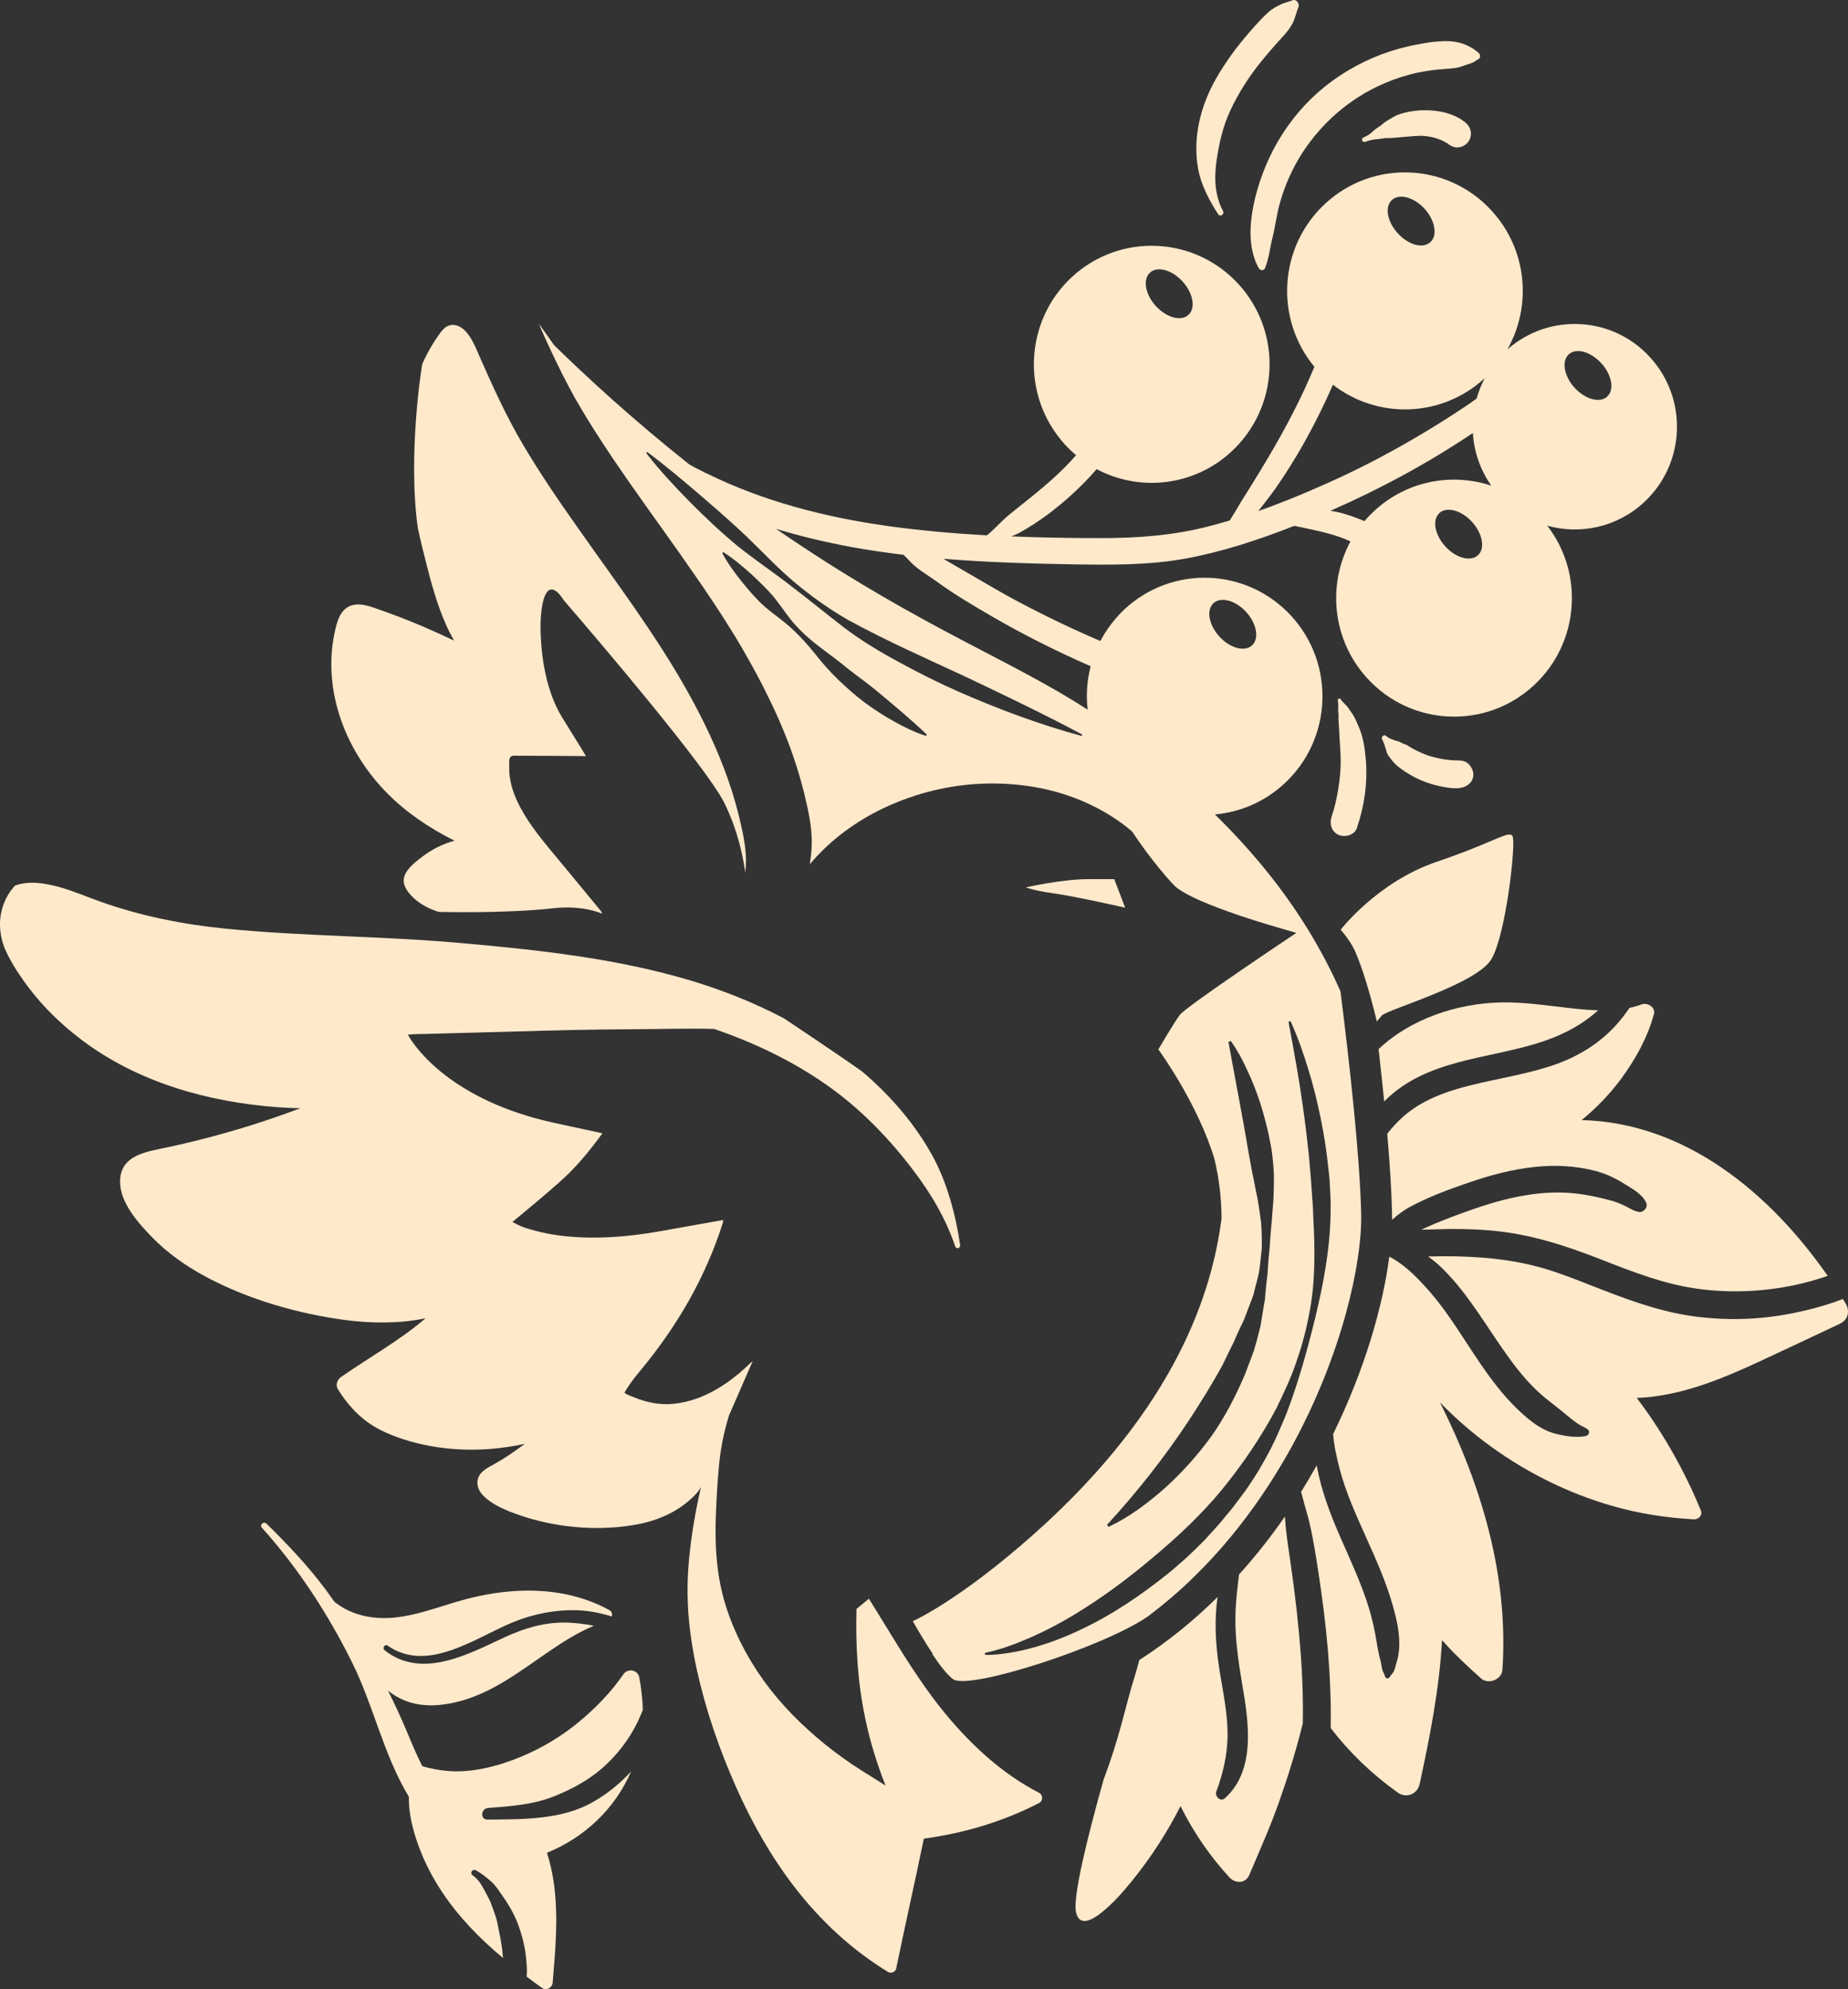 <?xml version="1.0" encoding="UTF-8"?> <svg xmlns="http://www.w3.org/2000/svg" width="92" height="99" viewBox="0 0 92 99" fill="none"><rect x="0" y="0" width="92" height="99" fill="#333333" stroke="none"/><g id="Vector"><path d="M56.015 45.176L55.472 43.755H54.167C52.863 43.755 51.069 44.165 51.069 44.165C51.069 44.165 51.477 44.33 52.482 44.466C53.488 44.602 56.015 45.176 56.015 45.176Z" fill="#FFE9CB"></path><path d="M68.542 50.837L68.792 50.543C69.043 50.25 73.522 48.98 74.251 47.734C74.979 46.489 75.489 41.897 75.295 41.608C75.101 41.319 74.445 41.897 71.506 42.898C68.567 43.9 66.745 46.269 66.745 46.269C66.745 46.269 67.211 46.808 67.425 47.27C68.021 48.558 68.542 50.837 68.542 50.837Z" fill="#FFE9CB"></path><path d="M0.251 47.237C0.415 47.613 0.623 47.977 0.84 48.32C0.884 48.384 0.93 48.446 0.969 48.511C1.799 49.761 2.853 50.841 4.048 51.743C6.848 53.865 10.353 54.848 13.809 55.105C14.191 55.131 14.573 55.149 14.955 55.157C14.091 55.477 13.222 55.783 12.342 56.054C11.019 56.462 9.681 56.815 8.325 57.103C7.304 57.323 5.984 57.475 5.978 58.802C5.973 59.847 6.848 60.824 7.527 61.533C8.314 62.35 9.261 63.018 10.255 63.549C12.378 64.681 14.829 65.384 17.201 65.699C18.419 65.859 19.865 65.892 21.188 65.609C19.875 66.733 18.391 67.55 16.983 68.53C16.788 68.664 16.688 68.929 16.827 69.151C17.429 70.105 18.145 70.824 19.193 71.291C20.288 71.781 21.475 72.039 22.665 72.123C23.819 72.206 24.993 72.103 26.124 71.861C25.644 72.219 25.154 72.562 24.621 72.859C24.306 73.039 23.908 73.209 23.796 73.593C23.708 73.879 23.826 74.184 24.019 74.395C24.537 74.963 25.493 75.295 26.211 75.522C27.936 76.061 29.959 76.205 31.733 75.865C32.554 75.713 33.369 75.4 34.041 74.895C34.328 74.676 34.6 74.444 34.815 74.147C34.849 74.094 34.867 74.047 34.897 74.003C34.726 74.761 34.574 75.527 34.462 76.29C34.297 77.427 34.192 78.574 34.239 79.721C34.28 80.871 34.454 82.019 34.7 83.143C35.144 85.143 35.828 87.113 36.662 88.982C37.436 90.727 38.387 92.401 39.551 93.914C40.854 95.603 42.392 97.031 44.21 98.145C44.356 98.233 44.577 98.147 44.615 97.975C45.061 95.817 45.546 93.669 45.992 91.509C48.002 91.235 49.935 90.663 51.74 89.73C51.93 89.629 51.925 89.33 51.738 89.232C49.897 88.286 48.361 86.863 47.043 85.267C46.925 85.125 46.812 84.981 46.699 84.837C46.61 84.723 46.525 84.61 46.438 84.496C46.397 84.439 46.356 84.383 46.312 84.323C45.997 83.893 45.695 83.452 45.4 83.006C45.079 82.519 44.771 82.024 44.464 81.526C44.228 81.142 43.992 80.758 43.756 80.374L43.548 80.039L43.261 79.574L43.259 79.569C43.023 79.757 42.815 79.93 42.638 80.075V80.08C42.592 81.905 42.692 83.715 43.072 85.509C43.307 86.659 43.658 87.786 44.089 88.874C43.697 88.611 43.29 88.374 42.892 88.118C42.258 87.716 41.643 87.275 41.061 86.804C39.931 85.888 38.887 84.844 38.033 83.664C37.169 82.457 36.48 81.119 36.064 79.693C35.618 78.156 35.574 76.579 35.656 74.988C35.7 74.081 35.749 73.171 35.874 72.271C35.964 71.649 36.11 71.043 36.292 70.445L37.464 67.761C37.431 67.777 37.397 67.795 37.364 67.831C36.331 68.842 35.041 69.705 33.574 69.863C32.88 69.943 32.177 69.803 31.536 69.532C31.436 69.489 31.182 69.412 31.093 69.314C31.098 69.308 31.098 69.303 31.098 69.298C31.141 69.216 31.195 69.13 31.249 69.05C31.441 68.752 31.669 68.468 31.898 68.192C33.711 66 35.108 63.608 35.977 60.885C35.997 60.826 36.005 60.772 36.005 60.718C35.267 60.847 34.251 61.03 32.852 61.28C29.603 61.862 27.524 61.523 26.442 61.195C26.201 61.133 25.97 61.056 25.755 60.943C25.718 60.932 25.685 60.914 25.652 60.888C25.557 60.847 25.513 60.816 25.513 60.816C26.298 60.166 27.09 59.511 27.854 58.833C28.677 58.104 29.303 57.338 29.954 56.456C29.967 56.438 29.977 56.423 29.983 56.402C29.331 56.261 28.552 56.093 27.626 55.892C22.421 54.768 20.637 52.068 20.35 51.573C20.319 51.524 20.306 51.496 20.306 51.496C20.452 51.483 20.603 51.468 20.686 51.468C21.214 51.465 21.744 51.442 22.273 51.429C23.334 51.401 24.39 51.375 25.447 51.344C27.483 51.282 29.518 51.233 31.554 51.225C32.895 51.218 34.231 51.174 35.562 51.21C37.536 51.895 39.433 52.787 41.151 53.997C42.561 54.982 43.807 56.191 44.897 57.521C46.028 58.906 46.976 60.329 47.553 62.03C47.61 62.193 47.82 62.123 47.8 61.966C47.579 60.465 47.143 58.82 46.404 57.493C45.633 56.095 44.587 54.843 43.42 53.767C43.256 53.615 43.084 53.473 42.917 53.327C41.776 52.512 39.02 50.679 39.02 50.679C37.541 49.903 35.987 49.282 34.377 48.799C30.675 47.693 26.782 47.276 22.947 46.935C19.044 46.587 15.119 46.603 11.227 46.219C9.135 46.013 7.025 45.592 5.043 44.891C3.879 44.486 2.069 43.596 0.769 44.069C0.763 44.069 0.758 44.074 0.753 44.074C0.753 44.074 -0.452 45.208 0.186 47.075C0.207 47.129 0.225 47.183 0.251 47.237Z" fill="#FFE9CB"></path><path d="M80.013 19.738C79.65 20.075 78.923 19.878 78.392 19.302C77.862 18.721 77.731 17.977 78.094 17.64C78.457 17.298 79.184 17.494 79.715 18.075C80.246 18.651 80.381 19.396 80.013 19.738ZM68.412 25.432C68.24 25.591 68.077 25.76 67.927 25.938C67.615 25.802 67.294 25.685 66.968 25.587C66.731 25.512 66.484 25.46 66.232 25.423C68.701 24.341 71.09 23.053 73.325 21.55C73.381 22.472 73.684 23.381 74.243 24.172C72.282 23.521 70.037 23.924 68.412 25.432ZM73.581 27.633C73.214 27.97 72.482 27.778 71.956 27.198C71.425 26.621 71.29 25.872 71.658 25.535C72.026 25.198 72.752 25.395 73.279 25.971C73.81 26.551 73.945 27.296 73.581 27.633ZM62.642 25.437C62.772 25.277 62.898 25.109 63.028 24.94C63.61 24.196 64.122 23.4 64.602 22.594C65.259 21.48 65.841 20.328 66.358 19.147C68.579 20.875 71.779 20.796 73.916 18.82C73.744 19.147 73.609 19.489 73.507 19.841C73.32 19.976 73.13 20.108 72.943 20.234C72.161 20.758 71.365 21.255 70.554 21.733C68.919 22.697 67.238 23.559 65.497 24.303C64.56 24.715 63.606 25.095 62.642 25.437ZM69.292 9.955C69.656 9.618 70.382 9.81 70.918 10.386C71.444 10.971 71.579 11.711 71.211 12.048C70.843 12.39 70.121 12.198 69.59 11.613C69.059 11.037 68.924 10.296 69.292 9.955ZM49.406 30.691C50.984 31.609 52.624 32.423 54.296 33.159C54.114 33.866 54.063 34.601 54.147 35.322C50.388 32.873 46.053 31.314 39.374 26.823C39.123 26.654 38.876 26.486 38.629 26.317C39.863 26.696 41.121 26.991 42.392 27.226C43.258 27.385 44.12 27.506 44.986 27.614C45.112 27.736 45.233 27.862 45.359 27.998C45.717 28.363 46.215 28.64 46.63 28.939C47.51 29.586 48.46 30.143 49.406 30.691ZM53.849 36.629C51.739 36.058 49.695 35.289 47.697 34.414C46.7 33.973 45.722 33.482 44.763 32.958C43.798 32.438 42.853 31.871 41.973 31.197C41.102 30.527 40.264 29.834 39.393 29.174C38.536 28.504 37.623 27.895 36.766 27.212C35.923 26.523 35.127 25.769 34.358 24.996C33.59 24.215 32.845 23.418 32.169 22.547L32.225 22.496C33.101 23.151 33.934 23.854 34.759 24.556C35.583 25.268 36.407 25.975 37.19 26.724C37.972 27.474 38.718 28.279 39.551 28.977C40.38 29.67 41.27 30.307 42.206 30.846C44.092 31.876 46.071 32.756 48.037 33.665C49.988 34.596 51.949 35.524 53.877 36.559L53.849 36.629ZM46.104 36.629C45.545 36.451 45.023 36.194 44.52 35.912C44.017 35.631 43.533 35.322 43.067 34.981C42.606 34.634 42.178 34.255 41.754 33.852C41.335 33.449 40.953 33.019 40.594 32.564C40.236 32.114 39.858 31.688 39.434 31.3C39.02 30.911 38.536 30.588 38.098 30.218C37.67 29.839 37.297 29.403 36.934 28.958C36.58 28.509 36.235 28.05 35.956 27.53L36.012 27.479C36.51 27.797 36.943 28.167 37.372 28.546C37.786 28.935 38.2 29.323 38.564 29.764C38.922 30.209 39.23 30.705 39.612 31.122C39.998 31.548 40.427 31.918 40.888 32.26C41.344 32.602 41.801 32.939 42.234 33.299C42.672 33.641 43.133 33.969 43.57 34.325C44.437 35.041 45.298 35.763 46.141 36.559L46.104 36.629ZM60.411 30.021C60.774 29.684 61.505 29.876 62.036 30.457C62.567 31.038 62.697 31.777 62.334 32.119C61.962 32.456 61.24 32.264 60.709 31.684C60.178 31.103 60.043 30.358 60.411 30.021ZM65.734 55.586C65.902 56.405 66.041 57.234 66.12 58.067C66.144 58.279 66.172 58.484 66.19 58.695L66.223 59.322C66.232 59.533 66.246 59.739 66.246 59.95L66.237 60.582C66.195 62.264 65.873 63.931 65.487 65.546C65.091 67.157 64.653 68.763 64.053 70.332C63.736 71.105 63.405 71.882 62.986 72.617L62.674 73.165C62.567 73.343 62.446 73.521 62.334 73.699C62.111 74.055 61.854 74.392 61.598 74.73C61.356 75.076 61.072 75.385 60.806 75.718C60.532 76.041 60.239 76.345 59.959 76.659C59.661 76.959 59.363 77.254 59.051 77.54C58.734 77.811 58.427 78.101 58.096 78.359C56.783 79.403 55.39 80.354 53.867 81.075C53.108 81.44 52.326 81.749 51.515 81.979C51.11 82.091 50.705 82.189 50.29 82.255C49.876 82.321 49.462 82.377 49.042 82.363L49.038 82.26C49.834 82.1 50.598 81.805 51.338 81.482C52.079 81.154 52.796 80.775 53.485 80.359C54.864 79.525 56.168 78.555 57.402 77.511C58.641 76.476 59.819 75.371 60.844 74.126C61.859 72.88 62.772 71.54 63.54 70.098C63.894 69.363 64.253 68.623 64.514 67.846C64.649 67.462 64.779 67.068 64.882 66.67C64.993 66.277 65.082 65.879 65.161 65.471C65.492 63.861 65.469 62.212 65.38 60.592L65.357 59.983C65.333 59.782 65.324 59.58 65.31 59.374C65.287 58.966 65.254 58.564 65.217 58.157C65.189 57.749 65.147 57.346 65.096 56.939C65.058 56.532 65.003 56.129 64.951 55.726C64.742 54.101 64.453 52.485 64.146 50.856L64.244 50.818C64.593 51.581 64.872 52.368 65.115 53.164C65.366 53.96 65.566 54.771 65.734 55.586ZM59.186 70.698C59.777 69.789 60.355 68.871 60.872 67.916L61.23 67.18L61.412 66.815C61.463 66.689 61.519 66.567 61.575 66.441C61.687 66.193 61.803 65.939 61.924 65.696L62.218 64.928L62.367 64.539C62.409 64.408 62.441 64.277 62.474 64.141C62.548 63.874 62.614 63.608 62.674 63.336C62.721 63.064 62.748 62.788 62.776 62.511C62.795 62.376 62.804 62.235 62.818 62.095C62.823 61.959 62.818 61.823 62.818 61.683C62.814 61.402 62.804 61.13 62.781 60.849C62.744 60.573 62.711 60.297 62.665 60.025C62.627 59.753 62.567 59.477 62.511 59.206C62.451 58.939 62.413 58.667 62.348 58.395C62.139 57.318 61.975 56.237 61.766 55.15C61.57 54.068 61.356 52.977 61.156 51.858L61.272 51.806C61.608 52.28 61.878 52.785 62.111 53.305C62.357 53.825 62.562 54.359 62.739 54.902C62.828 55.173 62.907 55.45 62.977 55.726C63.051 56.002 63.126 56.279 63.177 56.564C63.233 56.845 63.294 57.126 63.331 57.407C63.364 57.693 63.392 57.979 63.41 58.264C63.433 58.555 63.415 58.845 63.415 59.131C63.41 59.421 63.401 59.706 63.373 59.992C63.345 60.278 63.331 60.564 63.307 60.849C63.28 61.135 63.252 61.416 63.233 61.697L63.205 62.123C63.191 62.264 63.177 62.404 63.163 62.544C63.135 62.83 63.121 63.111 63.103 63.397C63.065 63.678 63.033 63.963 63.009 64.249L62.972 64.675L62.898 65.102L62.758 65.963C62.693 66.244 62.618 66.52 62.544 66.801C62.502 66.937 62.469 67.078 62.423 67.218L62.274 67.626L61.966 68.436C61.51 69.494 60.979 70.529 60.313 71.475C59.633 72.411 58.86 73.278 58.008 74.046C57.146 74.809 56.229 75.502 55.185 75.994L55.115 75.886C56.638 74.229 57.989 72.505 59.186 70.698ZM57.248 13.57C57.617 13.233 58.338 13.425 58.869 14.006C59.4 14.586 59.535 15.331 59.167 15.668C58.804 16.01 58.078 15.813 57.542 15.232C57.016 14.656 56.88 13.912 57.248 13.57ZM82.136 17.771C80.269 15.729 77.116 15.565 75.043 17.391C76.273 15.223 76.031 12.418 74.256 10.484C72.063 8.086 68.356 7.932 65.971 10.137C63.657 12.278 63.447 15.86 65.436 18.258C65.287 18.604 65.138 18.951 64.984 19.288C64.225 20.936 63.326 22.496 62.371 24.032C62.12 24.453 61.836 24.865 61.594 25.296C61.482 25.498 61.342 25.694 61.221 25.905C60.895 25.999 60.564 26.097 60.229 26.181C58.431 26.654 56.61 26.785 54.757 26.781C53.29 26.781 51.823 26.757 50.356 26.696C50.514 26.631 50.672 26.561 50.822 26.476C51.273 26.223 51.716 25.933 52.13 25.629C53.006 24.978 53.83 24.224 54.547 23.404C54.561 23.386 54.575 23.367 54.594 23.348C56.732 24.486 59.433 24.21 61.309 22.472C63.694 20.262 63.848 16.53 61.654 14.137C59.456 11.739 55.744 11.584 53.36 13.79C50.98 15.996 50.826 19.733 53.024 22.131C53.192 22.318 53.378 22.491 53.569 22.655C53.565 22.664 53.56 22.674 53.551 22.678C52.908 23.418 52.181 24.05 51.422 24.669C51.031 24.992 50.63 25.296 50.239 25.619C49.853 25.938 49.522 26.327 49.131 26.645C47.468 26.551 45.815 26.406 44.171 26.177C41.06 25.736 37.996 24.95 35.178 23.559C35.099 23.526 35.02 23.489 34.945 23.446C34.736 23.343 34.526 23.236 34.321 23.119C31.508 20.885 29.207 18.768 27.587 17.18C27.335 16.825 27.084 16.464 26.828 16.117C26.902 16.305 26.986 16.478 27.065 16.661V16.666C27.48 17.579 27.903 18.473 28.369 19.344C28.523 19.639 28.691 19.939 28.881 20.253C29.068 20.576 29.263 20.894 29.459 21.203L29.463 21.213C30.19 22.369 30.954 23.479 31.69 24.519C32.099 25.109 32.519 25.689 32.938 26.275C33.473 27.029 34.032 27.811 34.568 28.588L35.015 29.235C35.364 29.75 35.672 30.213 35.956 30.653L36.077 30.846C36.142 30.944 36.207 31.047 36.268 31.15C36.384 31.332 36.496 31.515 36.608 31.693C36.887 32.152 37.134 32.583 37.362 32.995C37.507 33.248 37.646 33.505 37.781 33.768C37.902 33.992 38.014 34.213 38.121 34.432C38.662 35.505 39.099 36.526 39.458 37.542C39.751 38.39 39.989 39.223 40.161 40.024L40.198 40.183C40.357 40.933 40.483 41.734 40.371 42.586L40.315 43.012C40.529 42.754 40.762 42.511 41.004 42.272C42.043 41.265 43.347 40.436 44.781 39.879C44.842 39.851 44.907 39.827 44.972 39.804C45.755 39.509 46.56 39.294 47.38 39.158C47.85 39.083 48.321 39.031 48.795 39.008C49.508 38.975 50.225 38.999 50.929 39.088C52.489 39.275 53.919 39.767 55.185 40.534C55.269 40.586 55.367 40.647 55.46 40.708C55.763 40.905 56.042 41.115 56.298 41.331L56.392 41.42L56.424 41.476C56.494 41.584 56.727 41.925 57.03 42.342C57.388 42.82 57.919 43.508 58.459 44.07C58.492 44.108 58.557 44.164 58.66 44.239C59.107 44.557 59.959 44.946 61.128 45.363C61.957 45.662 62.912 45.962 64.053 46.29L64.537 46.43C64.537 46.43 59.06 50.078 58.739 50.509C58.427 50.921 57.714 52.153 57.667 52.228V52.233C57.667 52.233 57.667 52.237 57.677 52.242C57.821 52.443 59.638 54.977 60.457 57.674V57.679C60.695 58.658 60.811 59.655 60.811 60.667C60.811 60.676 60.806 60.681 60.806 60.69C60.341 64.244 58.609 69.986 51.515 76.312C47.757 79.665 45.442 80.686 45.442 80.686L45.447 80.696C45.452 80.7 45.461 80.714 45.475 80.742C45.587 80.939 45.987 81.641 46.434 82.311C46.43 82.316 46.425 82.321 46.416 82.325C46.756 82.836 47.128 83.327 47.436 83.567C47.445 83.576 47.459 83.585 47.473 83.59C48.372 84.091 54.92 81.965 57.114 80.471C57.123 80.461 57.137 80.452 57.146 80.448C57.248 80.368 57.356 80.288 57.458 80.209L57.472 80.195C57.556 80.134 57.644 80.063 57.728 79.998C57.728 79.998 57.733 79.993 57.737 79.989C60.853 77.497 62.977 74.43 64.342 71.934C66.777 67.462 67.816 62.924 67.764 60.409C67.699 57.548 67.187 52.93 66.735 49.348V49.343C65.771 47.151 64.481 45.1 62.963 43.241C62.185 42.291 61.356 41.387 60.481 40.534C61.729 40.427 62.954 39.916 63.946 38.994C66.33 36.788 66.479 33.051 64.286 30.658C62.092 28.261 58.385 28.106 55.996 30.311C55.493 30.784 55.087 31.323 54.78 31.904C53.406 31.314 52.056 30.668 50.738 29.97C49.676 29.408 48.651 28.78 47.608 28.186C47.399 28.064 47.18 27.933 46.965 27.811C49.103 27.984 51.25 28.05 53.392 28.087C55.288 28.115 57.193 28.139 59.065 27.792C60.904 27.45 62.693 26.856 64.434 26.172C64.658 26.214 64.882 26.261 65.105 26.312C65.632 26.425 66.148 26.537 66.656 26.715C66.852 26.781 67.043 26.86 67.233 26.945C66.065 29.103 66.321 31.857 68.072 33.763C70.266 36.161 73.977 36.315 76.362 34.109C78.621 32.016 78.876 28.556 77.028 26.163C78.667 26.621 80.502 26.247 81.848 24.996C83.911 23.086 84.046 19.85 82.136 17.771Z" fill="#FFE9CB"></path><path d="M60.646 10.662C60.751 10.821 60.97 10.661 60.885 10.5C60.471 9.724 60.441 8.848 60.565 7.993C60.688 7.144 60.873 6.315 61.234 5.534C61.657 4.619 62.191 3.79 62.828 3.011C63.163 2.601 63.511 2.202 63.87 1.813C64.067 1.598 64.239 1.386 64.368 1.121C64.488 0.874 64.534 0.611 64.638 0.363C64.715 0.18 64.538 -0.073 64.33 0.02C64.156 0.098 63.97 0.123 63.795 0.206C63.559 0.317 63.342 0.43 63.148 0.604C62.801 0.914 62.492 1.273 62.185 1.623C61.568 2.329 61.009 3.092 60.542 3.907C59.77 5.253 59.364 6.864 59.648 8.409C59.795 9.205 60.206 9.993 60.646 10.662Z" fill="#FFE9CB"></path><path d="M70.372 5.526C70.135 5.559 69.883 5.608 69.656 5.689C69.414 5.775 69.204 5.921 68.985 6.052C68.893 6.107 68.825 6.186 68.74 6.248C68.637 6.323 68.53 6.382 68.429 6.464C68.345 6.531 68.277 6.61 68.188 6.673C68.084 6.746 67.968 6.8 67.854 6.859C67.738 6.918 67.837 7.106 67.956 7.062C68.173 6.981 68.361 6.941 68.589 6.923C68.701 6.914 68.804 6.899 68.914 6.879C69.013 6.862 69.104 6.879 69.205 6.872C69.598 6.847 70.001 6.799 70.413 6.771C70.496 6.766 70.58 6.761 70.664 6.76C70.711 6.759 70.758 6.762 70.804 6.76C70.811 6.76 70.817 6.759 70.817 6.759C70.823 6.76 70.828 6.761 70.838 6.761C71.023 6.777 71.207 6.802 71.387 6.849C71.397 6.851 71.448 6.867 71.475 6.874C71.504 6.883 71.538 6.894 71.538 6.894C71.625 6.924 71.71 6.957 71.794 6.995C71.869 7.029 71.942 7.068 72.013 7.109C72.024 7.115 72.031 7.119 72.039 7.124C72.05 7.13 72.061 7.138 72.072 7.145C72.116 7.184 72.167 7.22 72.225 7.25C72.24 7.258 72.254 7.265 72.269 7.273C72.568 7.429 72.946 7.294 73.121 7.022C73.306 6.733 73.246 6.371 72.997 6.138C72.656 5.821 72.125 5.624 71.676 5.548C71.248 5.475 70.802 5.466 70.372 5.526Z" fill="#FFE9CB"></path><path d="M62.255 11.522C62.246 12.126 62.365 12.864 62.687 13.374C62.753 13.479 62.926 13.468 62.974 13.351C63.178 12.856 63.223 12.32 63.355 11.8C63.489 11.276 63.548 10.734 63.688 10.21C63.954 9.21 64.401 8.224 64.988 7.379C66.247 5.566 68.042 4.283 70.173 3.712C70.739 3.561 71.317 3.476 71.9 3.435C72.23 3.412 72.549 3.396 72.86 3.274C73.008 3.216 73.169 3.181 73.312 3.116C73.446 3.056 73.491 3.005 73.602 2.944C73.714 2.883 73.704 2.716 73.619 2.64C73.122 2.204 72.546 2.026 71.884 2.048C71.277 2.068 70.668 2.179 70.077 2.314C68.888 2.586 67.741 3.083 66.72 3.753C64.674 5.094 63.237 7.151 62.577 9.505C62.394 10.16 62.266 10.84 62.255 11.522Z" fill="#FFE9CB"></path><path d="M69.877 37.022C69.727 36.947 69.619 36.879 69.462 36.859C69.302 36.791 69.142 36.76 69.013 36.631C68.9 36.518 68.735 36.685 68.812 36.811C68.907 36.967 68.938 37.142 69.003 37.31C69.033 37.542 69.183 37.694 69.303 37.848C69.4 37.972 69.547 38.117 69.703 38.231C70.013 38.458 70.347 38.658 70.698 38.813C71.043 38.966 71.409 39.078 71.779 39.148C72.236 39.234 72.865 39.348 73.199 38.953C73.444 38.665 73.367 38.296 73.128 38.04C72.929 37.826 72.66 37.846 72.397 37.842C72.416 37.841 72.25 37.834 72.229 37.832C72.149 37.825 72.069 37.817 71.989 37.806C71.83 37.785 71.673 37.754 71.516 37.717C71.438 37.699 71.36 37.68 71.283 37.659C71.265 37.655 71.152 37.62 71.129 37.614C71.096 37.602 70.999 37.568 70.982 37.561C70.907 37.532 70.833 37.502 70.759 37.469C70.612 37.405 70.468 37.333 70.328 37.256C70.258 37.217 70.189 37.176 70.121 37.134C70.188 37.18 70.155 37.158 70.021 37.069C69.918 37.032 69.872 37.017 69.877 37.022Z" fill="#FFE9CB"></path><path d="M66.63 41.548C66.94 41.694 67.43 41.571 67.551 41.213C67.923 40.107 68.09 38.978 67.995 37.81C67.95 37.252 67.868 36.686 67.643 36.172C67.535 35.925 67.438 35.668 67.271 35.452C67.19 35.347 67.123 35.212 67.029 35.12C66.92 35.012 66.834 34.93 66.747 34.801C66.691 34.72 66.582 34.788 66.602 34.874C66.637 35.026 66.625 35.148 66.618 35.298C66.613 35.41 66.643 35.518 66.637 35.631C66.622 35.88 66.661 36.129 66.67 36.377C66.686 36.874 66.743 37.374 66.745 37.873C66.749 38.725 66.561 39.866 66.297 40.623C66.174 40.977 66.268 41.377 66.63 41.548Z" fill="#FFE9CB"></path><path d="M68.631 52.214C68.728 53.077 68.823 53.954 68.91 54.82C68.941 54.789 68.969 54.758 69 54.73C71.013 52.768 73.928 52.714 76.466 51.943C77.628 51.593 78.666 51.087 79.564 50.283C79.12 50.272 78.679 50.231 78.258 50.185C77.069 50.056 75.887 49.862 74.687 49.891C72.528 49.945 70.225 50.708 68.631 52.214Z" fill="#FFE9CB"></path><path d="M60.616 79.483C59.446 80.638 58.152 81.7 56.721 82.618C56.721 82.618 56.721 82.62 56.718 82.626C56.642 82.896 56.575 83.167 56.49 83.433C56.252 84.183 56.065 84.948 55.86 85.706C55.593 86.691 55.288 87.653 54.934 88.591C54.132 91.451 53.398 94.418 53.57 95.176C53.808 96.225 55.006 95.129 55.773 94.297C55.847 94.214 55.918 94.132 55.983 94.057C56.106 93.915 56.224 93.773 56.341 93.629C56.355 93.616 56.365 93.603 56.372 93.593C56.383 93.577 56.395 93.562 56.408 93.546C57.318 92.415 58.111 91.188 58.772 89.888C58.788 89.917 58.8 89.945 58.813 89.976C59.452 91.239 60.252 92.407 61.213 93.444C61.495 93.748 62.008 93.753 62.19 93.325C62.703 92.118 63.239 90.922 63.675 89.684C64.118 88.434 64.51 87.166 64.831 85.879C64.841 85.84 64.849 85.804 64.856 85.766V85.75C64.88 84.608 64.841 83.463 64.757 82.324C64.644 80.829 64.472 79.338 64.259 77.856C64.154 77.124 64.031 76.394 63.98 75.657C63.974 75.597 63.969 75.538 63.967 75.477C63.277 76.472 62.518 77.441 61.682 78.364C61.664 78.506 61.646 78.647 61.631 78.789C61.567 79.344 61.511 79.906 61.503 80.463C61.487 81.573 61.644 82.654 61.828 83.747C62.149 85.614 62.562 88.071 60.982 89.496C60.759 89.7 60.462 89.403 60.554 89.159C60.882 88.29 61.103 87.328 61.113 86.395C61.123 85.343 60.903 84.301 60.734 83.268C60.554 82.169 60.459 81.071 60.559 79.957C60.575 79.797 60.593 79.64 60.616 79.483Z" fill="#FFE9CB"></path><path d="M80.733 53.655C81.438 52.688 82.02 51.631 82.338 50.476C82.433 50.123 82.01 49.881 81.722 49.989C81.528 50.062 81.328 50.118 81.123 50.162C80.917 50.461 80.694 50.75 80.459 51.013C79.564 52.002 78.423 52.665 77.159 53.07C75.879 53.48 74.551 53.684 73.249 54.006C72.046 54.3 70.818 54.728 69.872 55.561C69.577 55.821 69.303 56.112 69.062 56.427C69.187 57.889 69.277 59.252 69.3 60.376C69.303 60.484 69.303 60.595 69.303 60.709C69.585 60.459 69.885 60.229 70.221 60.052C71.131 59.564 72.118 59.201 73.092 58.866C74.169 58.494 75.282 58.195 76.415 58.077C77.43 57.968 78.469 58.023 79.459 58.285C79.984 58.427 80.43 58.646 80.892 58.935C81.274 59.172 81.746 59.428 81.948 59.845C82.063 60.08 81.827 60.358 81.581 60.317C81.312 60.268 81.094 60.108 80.851 59.995C80.645 59.899 80.433 59.815 80.215 59.755C79.74 59.626 79.248 59.513 78.764 59.441C76.851 59.146 74.933 59.611 73.136 60.253C72.336 60.536 71.525 60.836 70.759 61.204C70.9 61.199 71.041 61.196 71.18 61.191C72.249 61.152 73.323 61.152 74.387 61.258C76.233 61.438 77.961 62.001 79.679 62.673C81.279 63.303 82.864 63.921 84.576 64.151C86.168 64.362 87.794 64.287 89.366 63.955C89.914 63.839 90.455 63.682 90.989 63.501C88.127 59.389 83.915 55.875 78.74 55.746C79.487 55.135 80.158 54.436 80.733 53.655Z" fill="#FFE9CB"></path><path d="M84.213 65.497C82.444 65.241 80.787 64.594 79.131 63.945C78.303 63.62 77.467 63.292 76.608 63.058C75.695 62.813 74.762 62.668 73.824 62.593C72.913 62.524 72.006 62.508 71.095 62.535C71.349 62.72 71.59 62.913 71.808 63.13C73.149 64.452 74.046 66.11 75.149 67.618C75.682 68.348 76.269 69.049 76.977 69.616C77.318 69.892 77.669 70.15 78.003 70.436C78.162 70.573 78.331 70.704 78.503 70.826C78.669 70.947 78.867 71.016 79.038 71.135C79.185 71.236 79.092 71.444 78.944 71.473C78.48 71.568 77.918 71.473 77.462 71.362C76.923 71.23 76.464 70.934 76.041 70.581C74.585 69.369 73.618 67.745 72.585 66.185C72.072 65.409 71.526 64.649 70.893 63.968C70.37 63.403 69.837 62.895 69.165 62.542C68.842 65.025 67.934 68.18 66.368 71.372C66.413 71.945 66.537 72.506 66.68 73.061C66.988 74.262 67.511 75.402 68.016 76.528C68.524 77.658 69.031 78.792 69.36 79.989C69.529 80.602 69.675 81.244 69.662 81.883C69.657 82.203 69.611 82.463 69.519 82.768C69.477 82.899 69.452 83.056 69.39 83.183C69.339 83.288 69.242 83.358 69.188 83.459C69.126 83.572 68.975 83.549 68.947 83.422C68.921 83.309 68.844 83.211 68.813 83.097C68.775 82.953 68.77 82.801 68.729 82.657C68.644 82.355 68.588 82.064 68.539 81.755C68.444 81.156 68.313 80.566 68.136 79.989C67.762 78.787 67.226 77.645 66.721 76.492C66.221 75.355 65.77 74.159 65.55 72.932C65.303 73.373 65.044 73.814 64.773 74.249C64.801 74.342 64.826 74.438 64.849 74.53C64.952 74.946 65.085 75.35 65.185 75.765C65.38 76.59 65.508 77.428 65.637 78.263C66.031 80.826 66.291 83.409 66.247 86.003C67.191 87.238 68.313 88.308 69.585 89.216C70.019 89.525 70.567 89.293 70.678 88.78C71.18 86.451 71.662 84.036 71.788 81.628C71.844 81.688 71.9 81.747 71.954 81.809C72.506 82.424 73.113 82.979 73.729 83.533C74.085 83.856 74.762 83.598 74.795 83.108C75.113 78.452 73.757 73.922 71.688 69.797C72.354 70.483 73.07 71.122 73.829 71.7C75.762 73.177 77.969 74.296 80.305 74.961C81.61 75.332 82.964 75.544 84.32 75.616C84.561 75.629 84.774 75.415 84.672 75.167C84.038 73.625 83.256 72.151 82.331 70.766C82.061 70.359 81.777 69.962 81.482 69.575C83.597 69.498 85.618 68.675 87.528 67.791C88.889 67.162 90.243 66.518 91.599 65.881C92.015 65.685 92.107 65.239 91.876 64.862C91.833 64.79 91.789 64.718 91.743 64.649C90.917 64.973 90.048 65.198 89.212 65.365C87.571 65.693 85.869 65.737 84.213 65.497Z" fill="#FFE9CB"></path><path d="M22.627 41.839C22.024 42.007 21.463 42.29 20.961 42.685C20.658 42.919 20.265 43.223 20.136 43.599C19.992 44.023 20.294 44.417 20.59 44.69C20.95 45.026 21.382 45.24 21.84 45.385C21.84 45.385 25.125 45.474 27.536 45.205C28.628 45.087 29.423 45.251 29.966 45.469C29.965 45.422 29.944 45.374 29.907 45.332C29.181 44.444 28.445 43.566 27.714 42.678C27.063 41.895 26.401 41.111 25.917 40.211C25.683 39.774 25.491 39.31 25.403 38.819C25.36 38.603 25.348 38.376 25.352 38.154C25.351 38.038 25.328 37.784 25.396 37.694C25.479 37.582 25.632 37.613 25.742 37.612C26.883 37.61 28.029 37.624 29.169 37.632H29.174C29.09 37.49 28.824 37.058 27.985 35.706C27.04 34.174 26.916 32.119 26.91 31.252L26.91 31.194C26.909 31.073 26.914 30.956 26.918 30.835C26.932 30.46 27.053 28.963 27.682 29.424L27.687 29.43C27.724 29.45 27.761 29.487 27.803 29.529C27.904 29.634 27.994 29.755 28.079 29.887C28.084 29.892 28.09 29.902 28.09 29.902C29.662 31.721 35.201 38.211 36.064 39.971C36.756 41.377 37.007 42.723 37.1 43.431C37.206 42.653 37.075 41.888 36.907 41.128C36.733 40.331 36.508 39.55 36.24 38.781C35.71 37.278 35.023 35.839 34.247 34.449C32.646 31.58 30.659 28.966 28.776 26.283C27.816 24.926 26.877 23.553 26.032 22.121C25.198 20.705 24.531 19.235 23.87 17.733C23.64 17.206 23.272 16.226 22.593 16.172C22.262 16.142 22.053 16.376 21.876 16.626C21.636 16.955 21.423 17.305 21.236 17.671C21.159 17.819 21.086 17.968 21.019 18.121C21.019 18.121 20.28 22.56 20.803 26.293C20.803 26.303 20.803 26.309 20.808 26.314C20.949 26.974 21.116 27.628 21.284 28.282C21.321 28.43 21.359 28.572 21.397 28.72V28.725C21.477 29.015 21.558 29.305 21.649 29.59C21.8 30.086 21.976 30.571 22.184 31.045C22.307 31.33 22.451 31.609 22.605 31.883C21.672 31.44 20.728 31.023 19.759 30.659C19.374 30.519 18.995 30.374 18.611 30.244C18.289 30.135 17.937 30.037 17.595 30.108C16.924 30.25 16.765 30.97 16.643 31.557C16.057 34.468 17.254 37.451 19.301 39.504C20.264 40.47 21.409 41.234 22.627 41.839Z" fill="#FFE9CB"></path><path d="M24.302 89.981C25.418 89.899 26.551 89.82 27.602 89.396C28.475 89.044 29.311 88.596 30.019 87.969C30.721 87.344 31.312 86.58 31.726 85.733C31.825 85.531 31.918 85.32 32.002 85.108C31.99 84.564 31.926 84.02 31.824 83.478C31.752 83.097 31.246 83.021 31.037 83.326C30.423 84.219 29.623 85.044 28.788 85.726C27.924 86.436 26.957 87.012 25.924 87.438C24.952 87.84 23.891 88.14 22.835 88.158C22.314 88.168 21.828 88.099 21.323 87.984C21.22 87.96 21.119 87.929 21.018 87.897C20.703 87.268 20.437 86.611 20.16 85.957C19.898 85.346 19.618 84.744 19.319 84.15C19.461 84.256 19.604 84.358 19.759 84.445C20.666 84.959 21.655 84.953 22.648 84.729C24.461 84.322 25.922 83.146 27.428 82.127C28.105 81.666 28.812 81.227 29.568 80.914C29.154 80.829 28.731 80.78 28.315 80.76C27.155 80.71 26.099 81.029 25.059 81.516C23.275 82.349 20.984 83.582 19.153 82.138C19.014 82.027 19.157 81.801 19.304 81.906C21.32 83.31 23.731 81.458 25.603 80.712C26.57 80.325 27.599 80.122 28.641 80.14C29.164 80.149 29.682 80.235 30.185 80.372C30.276 80.395 30.365 80.421 30.455 80.45C30.491 80.335 30.462 80.206 30.334 80.134C28.776 79.276 26.999 79.046 25.245 79.217C24.344 79.302 23.462 79.498 22.596 79.761C21.663 80.041 20.732 80.378 19.759 80.493C18.66 80.627 17.524 80.425 16.649 79.721C16.519 79.536 16.388 79.352 16.255 79.171C15.365 77.966 14.335 76.882 13.27 75.833C13.131 75.695 12.905 75.887 13.039 76.035C14.827 78.022 16.33 80.325 17.519 82.721C18.601 84.896 19.096 87.348 20.356 89.427C20.34 90.106 20.487 90.79 20.688 91.43C20.988 92.387 21.431 93.29 21.983 94.127C22.825 95.402 23.882 96.482 25.042 97.45C25.008 97.023 24.944 96.58 24.852 96.162C24.797 95.919 24.771 95.675 24.693 95.439C24.617 95.206 24.531 94.978 24.45 94.75C24.364 94.513 24.228 94.295 24.113 94.073C23.957 93.768 23.806 93.535 23.527 93.332C23.37 93.219 23.522 92.994 23.688 93.084C23.972 93.237 24.231 93.444 24.47 93.66C24.7 93.866 24.849 94.124 25.026 94.372C25.337 94.809 25.631 95.322 25.812 95.83C26.012 96.391 26.149 96.939 26.197 97.533C26.222 97.811 26.251 98.096 26.217 98.377C26.471 98.569 26.729 98.758 26.988 98.941C27.206 99.096 27.492 98.924 27.513 98.675C27.654 97.026 27.803 95.361 27.571 93.712C27.499 93.202 27.384 92.7 27.23 92.211C29.084 91.464 30.619 90.024 31.417 88.167C30.886 88.746 30.275 89.246 29.588 89.648C28 90.584 26.055 90.542 24.27 90.561C23.888 90.564 23.94 90.008 24.302 89.981Z" fill="#FFE9CB"></path></g></svg> 